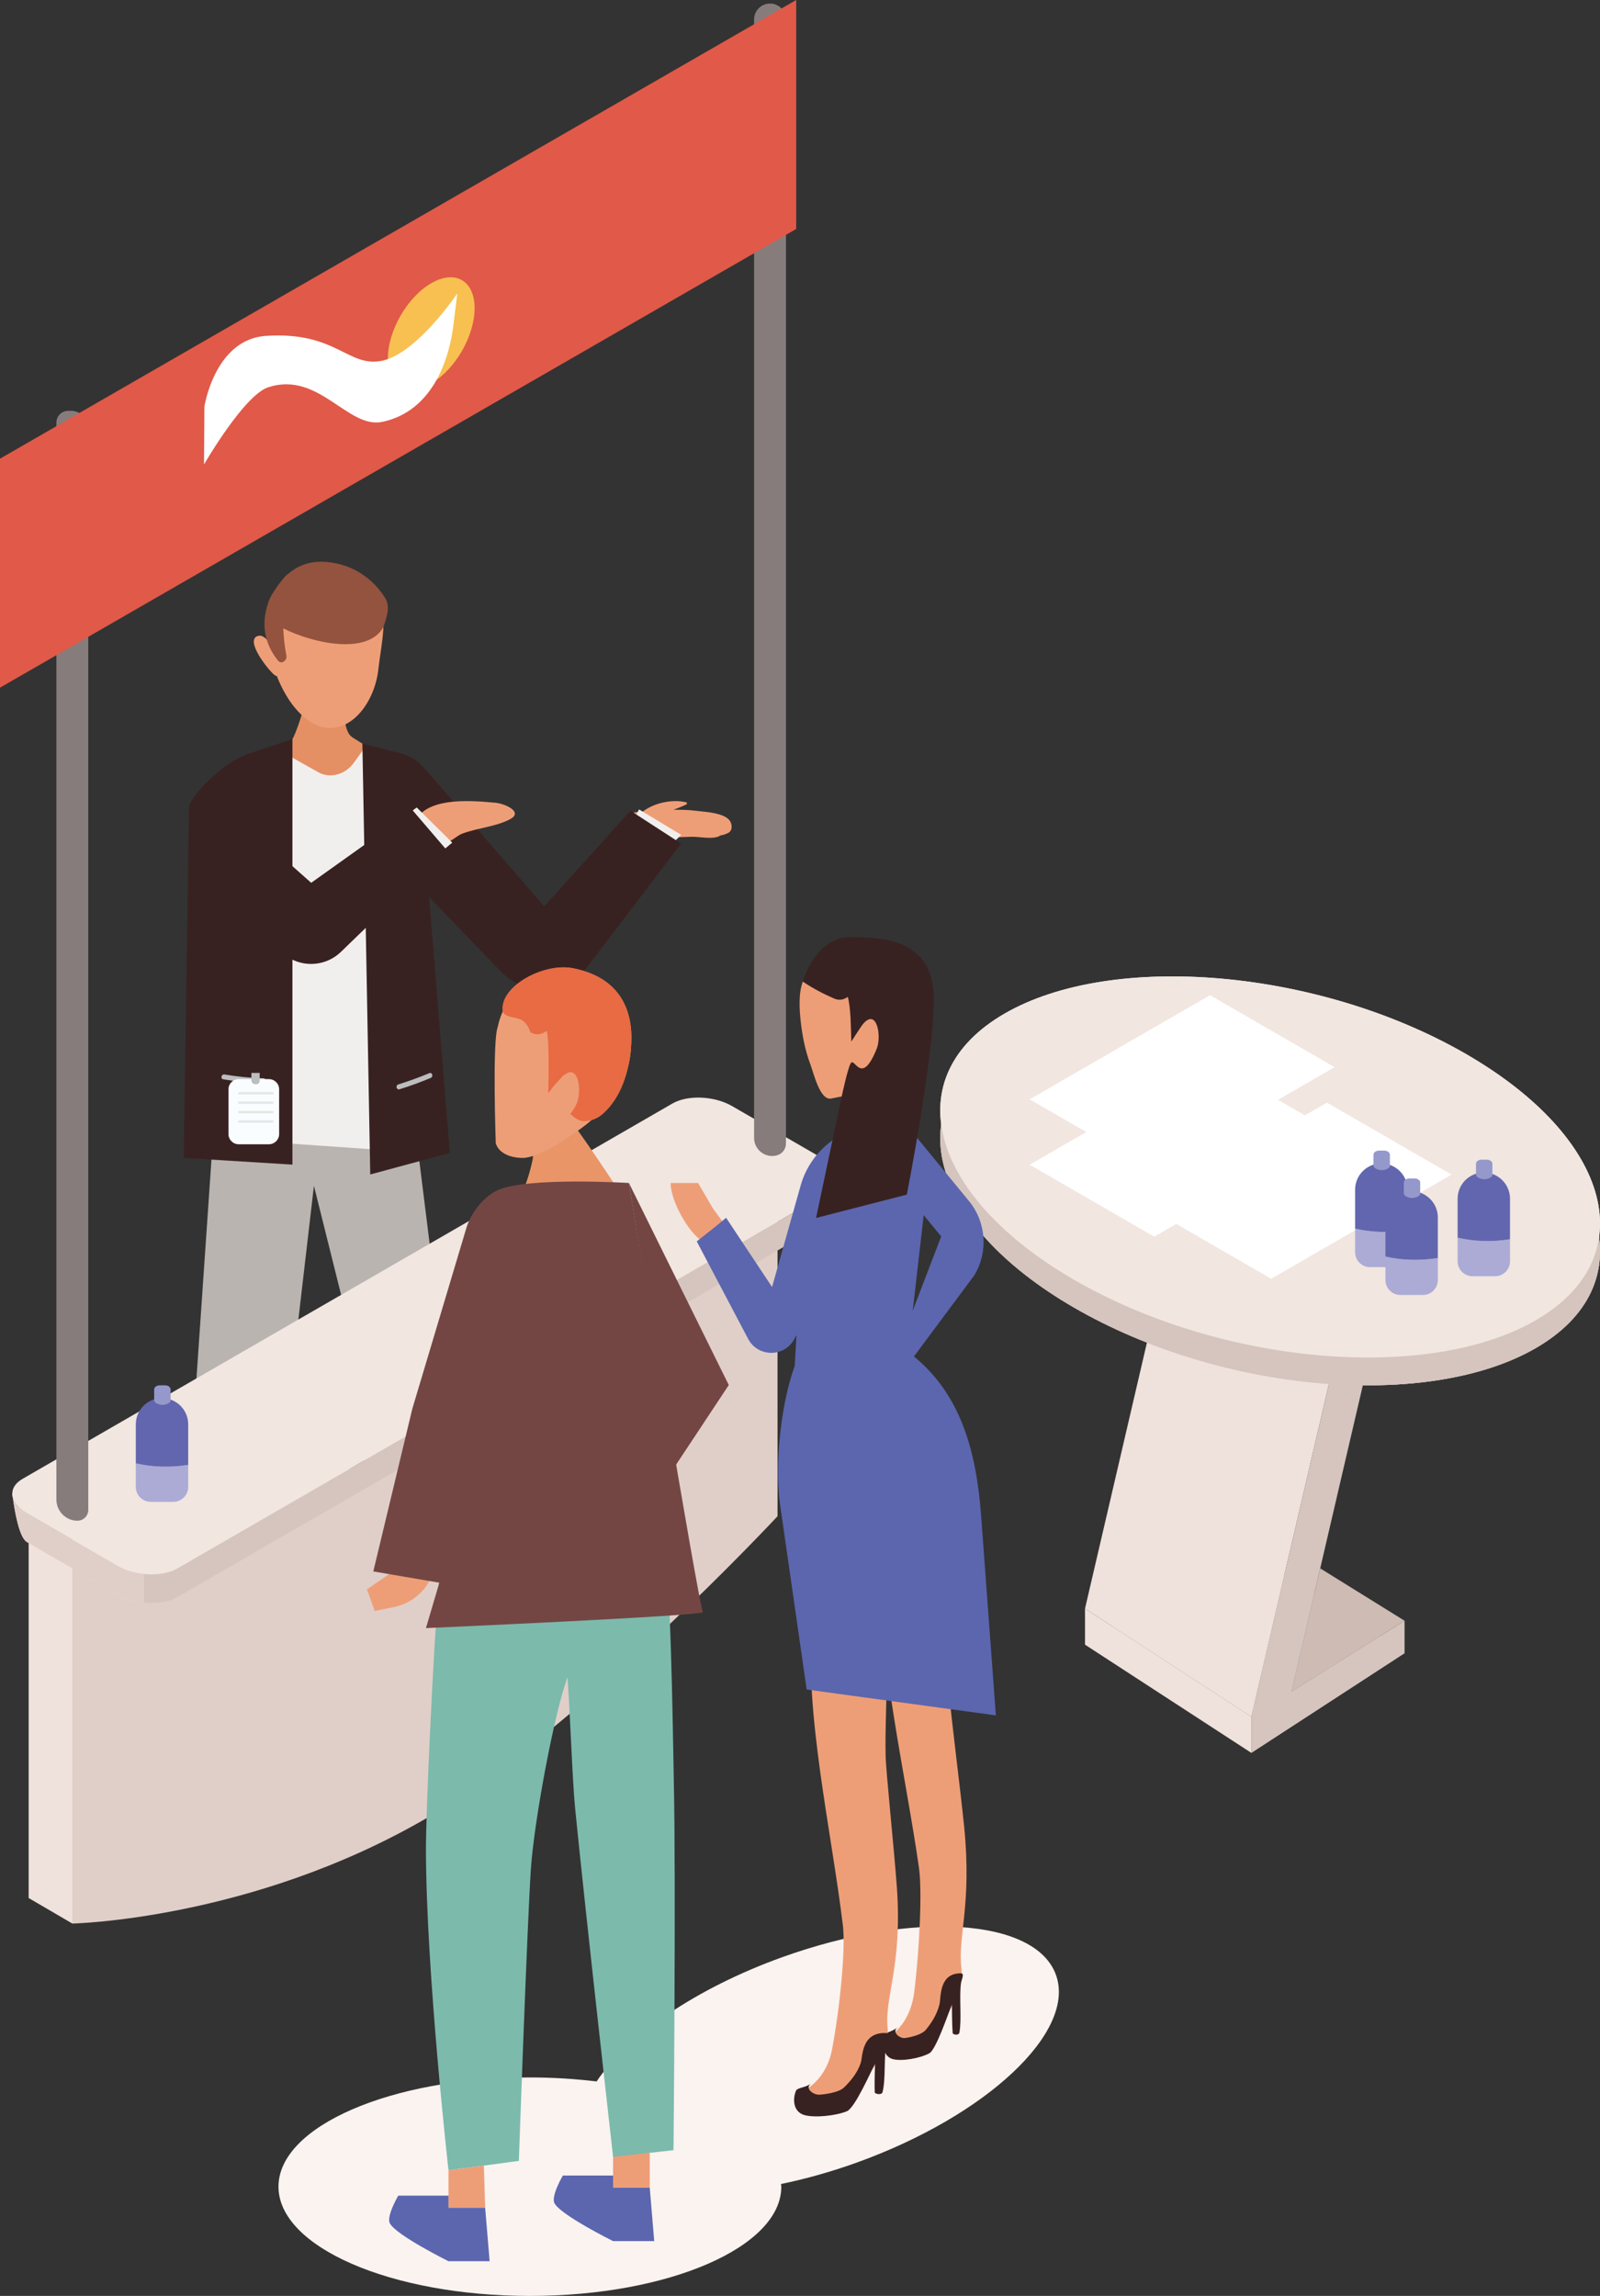 <?xml version="1.0" encoding="UTF-8"?><svg xmlns="http://www.w3.org/2000/svg" xmlns:xlink="http://www.w3.org/1999/xlink" height="1524.0" preserveAspectRatio="xMidYMid meet" version="1.0" viewBox="0.0 0.0 1062.5 1524.0" width="1062.5" zoomAndPan="magnify"><rect x="0.0" y="0.0" width="1062.5" height="1524.0" fill="#333333" stroke="none"/><defs><clipPath id="a"><path d="M 184 1278 L 704 1278 L 704 1524.012 L 184 1524.012 Z M 184 1278"/></clipPath><clipPath id="b"><path d="M 624 666 L 1062.512 666 L 1062.512 920 L 624 920 Z M 624 666"/></clipPath><clipPath id="c"><path d="M 624 648 L 1062.512 648 L 1062.512 902 L 624 902 Z M 624 648"/></clipPath><clipPath id="d"><path d="M 624 666 L 1062.512 666 L 1062.512 920 L 624 920 Z M 624 666"/></clipPath><clipPath id="e"><path d="M 624 648 L 1062.512 648 L 1062.512 902 L 624 902 Z M 624 648"/></clipPath></defs><g><g clip-path="url(#a)"><path d="M 701.234 1310.93 C 687.699 1273.23 606.375 1267.93 519.594 1299.102 C 461.727 1319.879 416.195 1351.609 396.191 1381.629 C 382.062 1379.941 367.25 1378.969 351.883 1378.969 C 259.676 1378.969 184.926 1411.43 184.926 1451.488 C 184.926 1491.539 259.676 1524.012 351.883 1524.012 C 444.09 1524.012 518.84 1491.539 518.84 1451.488 C 518.84 1450.891 518.668 1450.309 518.637 1449.719 C 534.777 1446.391 551.574 1441.719 568.613 1435.609 C 655.395 1404.441 714.77 1348.621 701.234 1310.93" fill="#faf3f0"/></g><g><path d="M 146.176 1100.371 L 142.43 1130.551 L 115.086 1128.27 L 117.473 1103.738 L 146.176 1100.371" fill="#ee9e77"/></g><g><path d="M 279.051 1098.891 L 275.305 1129.07 L 243.672 1126.68 L 246.059 1102.16 L 279.051 1098.891" fill="#ee9e77"/></g><g><path d="M 422.039 539.129 C 423.652 538.98 425.266 538.84 426.883 538.691 C 434.484 532.82 446.859 530.293 455.879 532.617 C 456.387 532.746 456.211 533.73 455.844 533.914 C 452.973 535.344 450.086 536.453 447.172 537.52 C 452.277 537.461 457.379 537.578 462.465 538.219 C 468.434 538.969 482.145 539.461 485.133 545.645 C 486.258 547.973 486.281 551.41 483.711 552.805 C 481.945 553.758 480.176 554.27 478.398 554.57 C 478.387 554.578 478.379 554.594 478.367 554.602 C 474.062 557.535 464.371 555.34 459.711 555.43 C 451.23 555.598 442.727 556.34 434.258 555.906 C 433.168 555.852 432.832 554.27 433.148 553.133 C 430.961 553.145 430.363 549.438 430.789 547.977 C 430.809 547.91 430.852 547.871 430.871 547.809 C 427.848 548.078 424.824 548.328 421.805 548.637 C 417.754 549.051 417.746 539.531 422.039 539.129" fill="#ee9e77"/></g><g><path d="M 443.773 562.688 L 452.324 554.137 L 424.348 537.273 L 417.023 551.684 L 443.773 562.688" fill="#f1efed"/></g><g><path d="M 274.145 735.863 L 295.105 904.316 C 296.148 912.711 296.441 921.184 295.98 929.629 L 286.211 1108.629 L 240.645 1111.301 L 241.961 921.379 L 208.469 787.109 L 194.566 906.652 C 192.832 921.57 189.844 936.32 185.629 950.738 L 149.355 1115.461 L 115.086 1112.148 L 130.379 916.184 L 141.402 755.547 L 274.145 735.863" fill="#b9b4b0"/></g><g><path d="M 261.473 507.34 C 257.172 503.73 238.773 492.512 234.059 489.48 C 228.102 485.641 230.008 474.531 225.254 470.121 C 219.48 464.75 212.996 465.781 205.875 467.488 C 205.738 467.52 205.656 467.648 205.531 467.699 C 203.676 466.398 201.184 467.18 200.859 471.801 C 200.723 474.219 196.176 487.371 194.242 490.57 C 186.137 495.738 175.152 503.969 175.152 503.969 C 173.453 513.25 182.055 509.48 188.277 515.59 C 209.246 536.172 235.93 524.453 251.613 504.43 C 254.055 501.32 264.539 509.91 261.473 507.34" fill="#e58f64"/></g><g><path d="M 250.059 392.359 C 240.535 377.859 220.609 369.051 201.941 376.141 C 164.133 390.52 176.176 452.031 200.258 474.539 C 224.363 497.07 248.41 471.789 251.309 443.828 C 252.762 429.82 258.859 405.77 250.059 392.359" fill="#ee9e77"/></g><g><path d="M 185.336 448.238 C 184.441 448.949 183.562 448.922 182.555 448.238 C 178.734 445.621 161.586 424.219 171.691 422.031 C 176.449 421 181.117 429.809 182.934 433.121 C 184.879 436.672 189.262 445.102 185.336 448.238" fill="#ee9e77"/></g><g><path d="M 242.215 496.25 L 234.914 506.371 C 230.652 512.281 223.426 515.711 216.262 514.391 C 214.469 514.059 212.816 513.48 211.469 512.648 L 184.246 497.359 L 149.172 509.879 L 153.688 606.801 L 141.402 755.547 L 282.188 765.309 L 279.199 512.781 L 242.215 496.25" fill="#f1efed"/></g><g><path d="M 121.988 768.598 L 194.191 773.059 L 194.191 490.57 L 164.383 500.531 C 151.363 504.891 131.617 522.121 125.539 534.43 L 121.988 768.598" fill="#382221"/></g><g><path d="M 245.871 779.594 L 240.645 493.609 L 265.961 500.012 C 272.078 501.559 277.574 504.941 281.707 509.711 L 361.406 601.652 L 418.633 538.117 L 452.324 559.938 L 390.121 641.66 C 376.055 660.141 348.82 661.723 332.707 644.996 L 284.977 595.445 L 298.715 765.309 L 245.871 779.594" fill="#382221"/></g><g><path d="M 286.211 1108.629 L 287.422 1086.469 L 240.816 1086.469 L 240.645 1111.301 L 286.211 1108.629" fill="#e9e4d9"/></g><g><path d="M 149.355 1115.461 L 153.898 1094.84 L 116.902 1088.852 L 115.086 1112.148 L 149.355 1115.461" fill="#e9e4d9"/></g><g><path d="M 328.977 532.848 C 335.344 533.441 347.691 538.973 338.746 543.762 C 329.391 548.77 316.688 549.617 306.719 553.457 C 303.094 554.852 298.555 559.844 294.316 559.676 C 293.172 559.949 291.992 560.094 290.77 560.102 C 285.867 560.949 281.91 560.059 279.98 554.41 C 279.34 552.539 279.191 550.762 279.43 549.082 C 278.082 550.074 276.773 551.098 275.215 551.887 C 274.242 552.383 274 550.688 274.082 550.23 C 277.926 528.383 311.664 531.23 328.977 532.848" fill="#ee9e77"/></g><g><path d="M 300.309 559.332 L 276.738 535.988 L 274.066 537.945 L 288.824 568.91 L 300.309 559.332" fill="#f1efed"/></g><g><path d="M 150.316 535.988 L 206.652 585.996 L 274.066 537.945 L 296.465 564.07 L 226.414 631.832 C 216.809 641.121 202.047 642.504 190.887 635.152 L 136.652 599.445 L 150.316 535.988" fill="#382221"/></g><g><path d="M 177.926 400.711 C 178.203 399.551 178.625 398.441 179.172 397.41 C 181.379 392.148 190.105 381.102 190.98 381.238 C 199.535 373.75 209.598 371.359 222.227 373.75 C 236.117 376.379 247.727 384.5 255.363 396.281 C 258.707 401.441 258.113 406.25 254.719 416 C 244.34 435.352 207.188 426.781 188.09 417.09 C 188.359 423.211 189.035 429.23 190.203 435.32 C 190.758 438.219 186.949 441.359 184.66 438.551 C 174.957 426.609 173.676 413.281 177.926 400.711" fill="#93533e"/></g><g><path d="M 174.914 719.051 C 165.949 718.824 157.078 717.938 148.242 716.418 C 146.145 716.059 147.035 712.863 149.121 713.223 C 157.668 714.691 166.246 715.516 174.914 715.734 C 177.043 715.789 177.051 719.102 174.914 719.051" fill="#bcbdbf"/></g><g><path d="M 285.996 715.539 C 279.219 718.344 272.34 720.844 265.344 723.047 C 263.305 723.688 262.43 720.488 264.461 719.852 C 271.461 717.648 278.34 715.148 285.113 712.344 C 287.086 711.527 287.941 714.734 285.996 715.539" fill="#bcbdbf"/></g><g><path d="M 158.512 759.547 L 178.582 759.547 C 182.332 759.547 185.371 756.504 185.371 752.754 L 185.371 723.094 C 185.371 719.344 182.332 716.305 178.582 716.305 L 158.512 716.305 C 154.762 716.305 151.723 719.344 151.723 723.094 L 151.723 752.754 C 151.723 756.504 154.762 759.547 158.512 759.547" fill="#fafdff"/></g><g><path d="M 169.594 719.73 L 170.215 719.73 C 171.445 719.73 172.445 718.734 172.445 717.504 L 172.445 712.184 L 166.945 712.184 L 166.945 717.086 C 166.945 718.547 168.129 719.73 169.594 719.73" fill="#bcbdbf"/></g><g><path d="M 158.898 726.469 L 180.918 726.469 C 181.348 726.469 181.699 726.121 181.699 725.688 C 181.699 725.258 181.348 724.906 180.918 724.906 L 158.898 724.906 C 158.465 724.906 158.113 725.258 158.113 725.688 C 158.113 726.121 158.465 726.469 158.898 726.469" fill="#e5e6e6"/></g><g><path d="M 158.898 732.73 L 180.918 732.73 C 181.348 732.73 181.699 732.379 181.699 731.945 C 181.699 731.516 181.348 731.164 180.918 731.164 L 158.898 731.164 C 158.465 731.164 158.113 731.516 158.113 731.945 C 158.113 732.379 158.465 732.73 158.898 732.73" fill="#e5e6e6"/></g><g><path d="M 158.898 738.984 L 180.918 738.984 C 181.348 738.984 181.699 738.633 181.699 738.203 C 181.699 737.77 181.348 737.422 180.918 737.422 L 158.898 737.422 C 158.465 737.422 158.113 737.77 158.113 738.203 C 158.113 738.633 158.465 738.984 158.898 738.984" fill="#e5e6e6"/></g><g><path d="M 158.898 745.238 L 180.918 745.238 C 181.348 745.238 181.699 744.891 181.699 744.457 C 181.699 744.027 181.348 743.676 180.918 743.676 L 158.898 743.676 C 158.465 743.676 158.113 744.027 158.113 744.457 C 158.113 744.891 158.465 745.238 158.898 745.238" fill="#e5e6e6"/></g><g><path d="M 244.023 1123.078 L 290.734 1124.781 L 331.844 1134.289 L 331.844 1147.238 L 243.672 1147.238 L 244.023 1123.078" fill="#6c3f46"/></g><g><path d="M 142.613 1124.051 L 146.176 1130.551 L 150.711 1183.699 L 144.301 1189.648 C 138.453 1195.07 129.777 1196.109 122.816 1192.219 L 107.578 1183.699 L 111.699 1129.07 L 121.973 1122.469 C 128.43 1118.32 136.859 1118.969 142.613 1124.051" fill="#6c3f46"/></g><g><path d="M 48.031 1276.828 C 48.031 1276.828 166.375 1274.352 282.18 1207.488 C 384.105 1148.641 516.324 1006.461 516.324 1006.461 L 516.324 749.648 C 516.324 749.648 393.992 886.117 282.18 950.676 C 182.684 1008.121 48.031 1020.02 48.031 1020.02 L 48.031 1276.828" fill="#e0cfc8"/></g><g><path d="M 117.863 1041.051 L 549.359 791.938 C 553.266 789.652 555.547 786.699 556.117 783.652 C 556.883 793.457 554.691 807.93 549.359 810.973 L 117.863 1060.09 C 111.98 1063.488 103.598 1064.609 95.301 1063.699 C 95.301 1057.191 95.301 1050.75 95.301 1044.672 C 103.598 1045.57 111.98 1044.461 117.863 1041.051" fill="#d5c5be"/></g><g><path d="M 19.023 1259.879 L 48.031 1276.828 L 48.031 1036.711 L 19.023 1019.762 L 19.023 1259.879" fill="#efe1db"/></g><g><path d="M 10.582 998.309 C 10.582 998.5 10.68 998.594 10.867 998.691 C 11.344 999.547 11.914 1000.211 12.488 1000.59 C 12.488 1000.59 12.582 1000.59 12.676 1000.691 C 14.012 1002.02 15.723 1003.352 17.816 1004.5 L 78.266 1039.43 C 83.211 1042.289 89.234 1044 95.301 1044.672 C 95.301 1050.75 95.301 1057.191 95.301 1063.699 C 89.234 1063.039 83.211 1061.328 78.266 1058.469 L 17.816 1023.531 C 12.676 1020.578 9.633 1002.309 8.586 994.406 C 8.965 995.738 9.633 996.977 10.582 998.309" fill="#efe1db"/></g><g><path d="M 10.582 998.309 C 10.582 998.5 10.68 998.594 10.867 998.691 C 11.344 999.547 11.914 1000.211 12.488 1000.59 C 12.488 1000.59 12.582 1000.59 12.676 1000.691 C 14.012 1002.02 15.723 1003.352 17.816 1004.5 L 78.266 1039.43 C 83.211 1042.289 89.234 1044 95.301 1044.672 C 95.301 1050.75 95.301 1057.191 95.301 1063.699 C 89.234 1063.039 83.211 1061.328 78.266 1058.469 L 17.816 1023.531 C 12.676 1020.578 9.633 1002.309 8.586 994.406 C 8.965 995.738 9.633 996.977 10.582 998.309" fill="#e0cfc8"/></g><g><path d="M 8.203 990.789 L 8.203 991.359 C 8.301 991.93 8.395 993.074 8.586 994.406 C 8.965 995.738 9.633 996.977 10.582 998.309 C 9.25 995.453 8.395 991.453 8.203 990.789" fill="#b7b8ba"/></g><g><path d="M 8.586 994.406 C 8.965 995.738 9.633 996.977 10.582 998.309 C 10.582 998.5 10.68 998.594 10.867 998.691 C 11.344 999.355 11.82 999.926 12.488 1000.59 C 12.488 1000.59 12.582 1000.59 12.676 1000.691 C 14.012 1002.02 15.723 1003.352 17.816 1004.5 L 78.266 1039.43 C 89.973 1046.191 107.68 1046.949 117.863 1041.051 L 549.359 791.938 C 553.266 789.652 555.547 786.699 556.117 783.652 C 556.5 781.273 556.023 778.988 554.598 776.703 C 554.5 776.324 554.309 776.039 554.121 775.848 C 552.504 773.375 549.934 771.09 546.508 769.09 L 486.059 734.156 C 474.352 727.395 456.645 726.637 446.461 732.535 L 14.965 981.652 C 10.68 984.125 8.395 987.363 8.203 990.789 C 8.016 992.027 8.109 993.168 8.586 994.406" fill="#f1e6e0"/></g><g><path d="M 51.48 1009.43 C 43.871 1009.539 37.449 1003.148 37.449 995.402 L 37.449 280.531 C 37.449 276.211 40.953 272.711 45.27 272.711 L 47.121 272.711 C 53.469 272.711 58.617 277.859 58.617 284.211 L 58.617 1002.301 C 58.617 1006.238 55.422 1009.379 51.48 1009.43" fill="#877c7c"/></g><g><path d="M 515.883 766.93 C 508.254 768.977 500.762 763.227 500.762 755.328 L 500.762 12.941 C 500.762 7.102 505.5 2.359 511.344 2.359 C 517.188 2.359 521.926 7.102 521.926 12.941 L 521.926 759.047 C 521.926 762.738 519.445 765.973 515.883 766.93" fill="#877c7c"/></g><g><path d="M 528.719 152 L 0 456.469 L 0 304.461 L 528.719 0 L 528.719 152" fill="#e15948"/></g><g><path d="M 315.168 204.621 C 315.168 222.969 302.277 245.301 286.379 254.48 C 270.477 263.66 257.59 256.219 257.59 237.859 C 257.59 219.5 270.477 197.172 286.379 187.988 C 302.277 178.809 315.168 186.25 315.168 204.621" fill="#f8c051"/></g><g><path d="M 135.742 269.82 C 135.742 269.82 142.613 225.172 176.648 222.949 C 223.676 219.871 230.953 244.262 253.922 239.41 C 276.887 234.57 303.684 194.828 303.684 194.828 C 303.684 194.828 301.578 211.719 301.188 215.09 C 298.652 236.762 288.219 272.711 253.922 280.031 C 230.973 284.922 211.73 246.012 178.059 257.09 C 161.988 262.379 135.469 308.32 135.469 308.32 L 135.742 269.82" fill="#fff"/></g><g><path d="M 831 1163.531 L 720.512 1091.68 L 822.227 1025.539 L 932.715 1097.391 L 831 1163.531" fill="#6e6e71"/></g><g><path d="M 831 1139.59 L 720.512 1067.75 L 809.867 684.129 L 920.355 755.98 L 831 1139.59" fill="#efe1db"/></g><g><path d="M 853.754 1139.59 L 831 1139.59 L 920.355 755.977 L 943.109 755.977 L 853.754 1139.59" fill="#d5c5be"/></g><g><path d="M 720.512 1067.75 L 831 1139.59 L 831 1163.531 L 720.512 1091.68 L 720.512 1067.75" fill="#efe1db"/></g><g><path d="M 831 1139.59 L 831 1163.531 L 932.715 1097.391 L 932.715 1075.82 L 831 1139.59" fill="#d5c5be"/></g><g><path d="M 932.715 1075.82 L 876.707 1041.059 L 857.645 1122.891 Z M 932.715 1075.82" fill="#cebbb3"/></g><g clip-path="url(#b)"><path d="M 1019.781 894.875 C 948 936.316 810.871 924.328 713.484 868.105 C 616.102 811.879 595.34 732.703 667.117 691.266 C 738.891 649.824 876.023 661.812 973.41 718.035 C 1070.789 774.262 1091.551 853.434 1019.781 894.875" fill="#f1f1f1"/></g><g clip-path="url(#c)"><path d="M 1019.781 876.41 C 948 917.852 810.871 905.863 713.484 849.641 C 616.102 793.414 595.34 714.242 667.117 672.801 C 738.891 631.363 876.023 643.348 973.41 699.574 C 1070.789 755.797 1091.551 834.973 1019.781 876.41" fill="#f1f1f1"/></g><g clip-path="url(#d)"><g><path d="M 1019.781 894.875 C 948 936.316 810.871 924.328 713.484 868.105 C 616.102 811.879 595.34 732.703 667.117 691.266 C 738.891 649.824 876.023 661.812 973.41 718.035 C 1070.789 774.262 1091.551 853.434 1019.781 894.875" fill="#c7b4ad"/></g><g><path d="M 1019.781 894.875 C 948 936.316 810.871 924.328 713.484 868.105 C 616.102 811.879 595.34 732.703 667.117 691.266 C 738.891 649.824 876.023 661.812 973.41 718.035 C 1070.789 774.262 1091.551 853.434 1019.781 894.875" fill="#d5c5be"/></g></g><g clip-path="url(#e)"><path d="M 1019.781 876.41 C 948 917.852 810.871 905.863 713.484 849.641 C 616.102 793.414 595.34 714.242 667.117 672.801 C 738.891 631.363 876.023 643.348 973.41 699.574 C 1070.789 755.797 1091.551 834.973 1019.781 876.41" fill="#f1e6e0"/></g><g><path d="M 407.133 1427.25 L 407.133 1452.16 L 431.477 1452.16 L 431.477 1429.031 L 407.133 1427.25" fill="#ee9e77"/></g><g><path d="M 431.477 1452.16 L 407.133 1452.16 L 407.133 1444.09 L 373.77 1444.09 C 373.77 1444.09 365.836 1457.57 368.148 1462.352 C 371.902 1470.109 407.133 1487.621 407.133 1487.621 L 434.445 1487.621 L 431.477 1452.16" fill="#5b66ae"/></g><g><path d="M 343.047 799.246 C 348.797 788.715 351.715 779.148 353.762 769.402 C 354.555 765.613 352.699 742.738 355.723 740.113 C 361.07 735.477 369.211 760.344 375.262 756.242 C 377.199 754.93 371.902 747.695 372.742 749.297 C 374.129 746.133 377.645 742.516 380.562 746.18 C 389.23 757.078 417.637 800.566 417.637 800.566 C 417.637 800.566 364.59 800.016 352.094 802.254 C 347.988 802.988 341.871 801.398 343.047 799.246" fill="#e99568"/></g><g><path d="M 418.969 694.688 C 418.457 720.719 399.684 740.852 377.586 754.621 L 338.211 747.723 L 330.57 681.609 C 330.57 681.609 336.344 646.141 372.391 645.461 C 416.199 644.641 419.297 677.746 418.969 694.688" fill="#ee9e77"/></g><g><path d="M 248.863 1069.43 C 250.008 1069.059 255.359 1067.98 261.395 1066.801 C 273.688 1064.422 283.727 1055.57 287.664 1043.68 L 294.598 1022.75 L 278.926 1027.922 L 262.949 1041.641 L 243.672 1055.02 L 248.863 1069.43" fill="#ee9e77"/></g><g><path d="M 447.254 1427.25 C 447.254 1427.25 448.922 1251.449 447.477 1183.34 C 446.727 1148.051 445.781 1044.969 439.254 1001.238 C 438.672 997.344 434.219 994.82 429.664 995.793 C 416.039 998.691 392.652 1002.469 377.637 1002.559 C 373.305 1002.578 369.859 1005.359 369.887 1008.98 C 369.957 1018.852 370.18 1029.27 370.543 1040.148 C 342.535 1034.828 297.844 1032.172 291.754 1046.828 C 287.449 1098.281 282.77 1204.379 282.844 1228.078 C 283.098 1310.512 297.828 1440.59 297.828 1440.59 L 344.543 1434.371 C 344.543 1434.371 350.098 1277.012 352.535 1240.629 C 354.641 1209.219 367.828 1137.961 376.848 1113.309 C 378.352 1131.66 380.047 1181.559 381.902 1200.238 C 389 1271.66 407.133 1431.699 407.133 1431.699 L 447.254 1427.25" fill="#7cbaac"/></g><g><path d="M 247.895 1043.09 L 273.82 935.07 L 309.766 814.898 C 313.605 802.66 323.156 793.273 330.57 789.973 C 350.418 781.141 417.637 785.246 417.637 785.246 C 417.637 785.246 464.328 1067.602 466.773 1070.051 C 469.223 1072.5 282.844 1080.711 282.844 1080.711 L 321.742 949.293 L 291.762 1050.578 L 247.895 1043.09" fill="#734644"/></g><g><path d="M 297.828 1440.59 L 297.828 1465.512 L 322.172 1465.512 L 321.32 1437.469 L 297.828 1440.59" fill="#ee9e77"/></g><g><path d="M 322.172 1465.512 L 297.828 1465.512 L 297.828 1457.441 L 264.465 1457.441 C 264.465 1457.441 256.531 1470.922 258.844 1475.699 C 262.598 1483.461 297.828 1500.969 297.828 1500.969 L 325.141 1500.969 L 322.172 1465.512" fill="#5b66ae"/></g><g><path d="M 380.266 642.652 C 361.477 639.008 332.57 654.152 333.785 670.449 C 334.191 675.918 343.316 674.629 347.094 677.438 C 351.035 680.371 352.465 684.816 353.113 689.508 C 354.02 696.062 351.777 702.648 351.586 709.188 C 351.445 713.859 352.91 718.391 355.672 722.152 C 358.23 725.637 362.438 728.562 365.801 723.391 C 368.188 719.723 371.348 717.141 374.043 713.727 C 375.281 713.762 376.566 713.391 377.738 712.398 C 378.375 711.859 382.824 721.191 383.066 721.992 C 383.84 724.559 380.324 727.133 380.266 729.738 C 380.266 729.793 370.801 732.699 376.527 731.301 C 375.855 733.105 379.703 737.27 378.227 738.773 C 378.227 738.773 383.223 744.363 387.961 744.184 C 392.477 744.016 396.375 742.621 399.855 739.676 C 407.371 733.309 416.371 720.574 418.855 697.254 C 421.156 675.684 415.551 649.504 380.266 642.652" fill="#d48656"/></g><g><path d="M 380.266 642.652 C 361.477 639.008 332.57 654.152 333.785 670.449 C 334.191 675.918 343.316 674.629 347.094 677.438 C 351.035 680.371 352.465 684.816 353.113 689.508 C 354.02 696.062 351.777 702.648 351.586 709.188 C 351.445 713.859 352.91 718.391 355.672 722.152 C 358.23 725.637 362.438 728.562 365.801 723.391 C 368.188 719.723 371.348 717.141 374.043 713.727 C 375.281 713.762 376.566 713.391 377.738 712.398 C 378.375 711.859 382.824 721.191 383.066 721.992 C 383.84 724.559 380.324 727.133 380.266 729.738 C 380.266 729.793 370.801 732.699 376.527 731.301 C 375.855 733.105 379.703 737.27 378.227 738.773 C 378.227 738.773 383.223 744.363 387.961 744.184 C 392.477 744.016 396.375 742.621 399.855 739.676 C 407.371 733.309 416.371 720.574 418.855 697.254 C 421.156 675.684 415.551 649.504 380.266 642.652" fill="#e86b43"/></g><g><path d="M 417.637 785.246 L 483.957 919.371 L 448.066 973.578 Z M 417.637 785.246" fill="#734644"/></g><g><path d="M 353.113 685.664 C 356.891 687.547 360.234 686.219 363.086 684.32 C 364.996 693.008 364.121 718.805 364.012 727.527 C 364.012 727.527 371.348 717.121 373.238 715.078 C 384.055 703.41 387.121 724.918 382.441 733.633 C 370.852 755.215 367.016 731.973 362.91 743.234 C 361.66 746.656 377.586 754.621 377.586 754.621 C 375.594 756.402 356.684 768.695 347.09 768.613 C 338.621 768.539 331.289 765.426 329.215 758.914 C 329.215 758.914 326.82 690.34 330.57 681.609 C 337.484 686.828 345.109 681.672 353.113 685.664" fill="#ee9e77"/></g><g><path d="M 477.25 830.492 C 476.367 829.824 472.031 827.266 467.129 824.426 C 457.141 818.641 445.207 796.785 445.363 785.246 L 463.586 785.266 L 473.363 802.039 L 486.117 819.5 L 477.25 830.492" fill="#ee9e77"/></g><g><path d="M 602.262 747.086 L 643.434 797.219 C 654.953 811.242 656.379 831.012 646.992 846.543 L 602.262 906.676 L 598.109 890.855 L 625.016 820.734 L 602.176 792.973 L 602.262 747.086" fill="#5b66ae"/></g><g><path d="M 585.133 1039.629 C 585.711 1025.121 587.203 1010.352 589.891 995.152 C 598.766 945.062 622.508 1012.5 623.031 1016.191 C 631.906 1078.82 628.598 1087.891 630.586 1125.891 C 631.129 1136.25 637.766 1187.59 640.285 1212.809 C 645.441 1264.43 635.93 1285.801 638.426 1306.328 C 640.465 1323.102 626.438 1344.359 615.27 1351.289 C 613.941 1352.109 587.723 1370.352 586.816 1353.82 C 586.816 1353.82 604.004 1347.391 607.129 1322.141 C 610.574 1294.309 612.453 1255.379 610.266 1239.941 C 601.441 1177.691 582.746 1099.66 585.133 1039.629" fill="#ee9e77"/></g><g><path d="M 587.352 1351.102 C 588.078 1348.73 592.113 1348.891 595.941 1345.781 C 592.113 1348.891 597.227 1352.969 600.582 1352.84 C 602.234 1352.75 611.75 1351.172 614.891 1347.281 C 619.02 1342.172 622.371 1336.73 623.914 1330.27 C 624.926 1326.031 623.375 1309.68 638.094 1309.859 C 640.754 1309.891 638.535 1313.891 638.176 1316.281 C 636.855 1325.02 638.742 1340.449 637.113 1349.141 C 636.68 1351.461 632.668 1350.52 632.641 1349.551 C 632.277 1345.172 632.129 1334.93 632.117 1330.539 C 630.047 1335.441 621.727 1360.422 617.156 1362.93 C 611.137 1366.238 599.004 1368.398 592.957 1366.828 C 586.285 1365.102 585.652 1356.66 587.352 1351.102" fill="#382221"/></g><g><path d="M 539.305 1076.711 C 540.594 1062.238 542.953 1047.559 546.711 1032.531 C 559.105 982.973 583.637 1051.629 584.082 1055.34 C 591.645 1118.391 587.438 1127.262 588.102 1165.34 C 588.285 1175.711 593.746 1227.359 595.574 1252.691 C 599.316 1304.551 587.414 1325.379 589.418 1346.02 C 591.055 1362.879 573.938 1383.352 560.746 1389.672 C 559.172 1390.422 528.109 1407.219 527.77 1390.66 C 527.77 1390.66 547.895 1385.172 552.59 1360.109 C 557.766 1332.5 561.602 1293.711 559.738 1278.172 C 552.219 1215.5 533.973 1136.539 539.305 1076.711" fill="#ee9e77"/></g><g><path d="M 528.508 1387.969 C 529.449 1385.641 534.102 1386.02 538.652 1383.121 C 534.102 1386.02 539.832 1390.379 543.711 1390.43 C 545.625 1390.422 556.684 1389.359 560.477 1385.648 C 565.465 1380.77 569.57 1375.512 571.629 1369.148 C 572.98 1364.969 571.891 1348.551 588.879 1349.52 C 591.949 1349.699 589.219 1353.57 588.699 1355.941 C 586.801 1364.602 588.32 1380.121 586.066 1388.711 C 585.461 1391.012 580.871 1389.852 580.879 1388.879 C 580.648 1384.48 580.914 1374.238 581.09 1369.859 C 578.488 1374.641 567.809 1399.141 562.422 1401.398 C 555.328 1404.379 541.223 1405.879 534.309 1403.988 C 526.672 1401.898 526.305 1393.43 528.508 1387.969" fill="#382221"/></g><g><path d="M 651.512 1006.012 C 648.316 962.828 637.734 923.164 602.977 897.336 L 616.059 783.293 C 618.238 764.262 603.527 747.5 584.375 747.199 L 577.113 747.086 C 555.41 750.266 537.609 765.906 531.66 787.016 L 512.703 854.297 L 482.172 808.34 C 475.816 813.738 469.246 818.875 462.68 824.016 L 496.805 888.719 C 503.328 901.09 521.039 901.09 527.562 888.719 L 528.887 886.211 L 527.754 906.676 C 518.543 931.719 514.25 972.555 518.051 998.969 L 535.676 1121.48 L 661.316 1138.648 L 651.512 1006.012" fill="#5b66ae"/></g><g><path d="M 533.109 651.566 C 533.109 651.566 541.203 621.961 564.883 621.961 C 588.559 621.961 620.133 624.625 620.133 663.195 C 620.133 701.766 602.176 792.973 602.176 792.973 L 541.918 808.461 L 558.941 727.801 L 533.109 651.566" fill="#382221"/></g><g><path d="M 553.906 662.82 C 557.395 664.344 560.508 663.531 562.988 661.691 C 565.109 669.43 565.031 683.547 565.336 691.406 C 565.336 691.406 571.465 681.695 573.074 679.773 C 582.285 668.77 585.543 687.789 582.215 696.066 C 572.164 721.062 567.73 702.004 565.059 705.605 C 563.102 708.246 558.941 727.801 558.941 727.801 C 558.941 727.801 562.309 727.133 551.969 729.191 C 544.477 730.684 540.281 712.184 538.113 706.414 C 534.578 697.008 532.676 687.051 531.633 677.078 C 530.926 670.324 530.129 659.605 533.109 651.566 C 539.578 655.953 546.516 659.59 553.906 662.82" fill="#ee9e77"/></g><g><path d="M 766.504 777.508 L 683.758 729.734 L 803.52 660.59 L 886.266 708.363 L 766.504 777.508" fill="#fff"/></g><g><path d="M 844.16 848.832 L 761.414 801.059 L 881.18 731.914 L 963.926 779.688 L 844.16 848.832" fill="#fff"/></g><g><path d="M 766.504 820.91 L 683.758 773.137 L 803.52 703.992 L 886.266 751.766 L 766.504 820.91" fill="#fff"/></g><g><path d="M 899.883 815.559 L 899.883 831.18 C 899.883 836.668 904.328 841.113 909.816 841.113 L 924.742 841.113 C 930.227 841.113 934.676 836.668 934.676 831.18 L 934.676 816.562 C 923.059 818.445 911.258 818.152 899.883 815.559" fill="#ababd5"/></g><g><path d="M 917.277 772.285 C 907.672 772.285 899.883 780.07 899.883 789.68 L 899.883 815.559 C 911.258 818.152 923.059 818.445 934.676 816.562 L 934.676 789.68 C 934.676 780.07 926.887 772.285 917.277 772.285" fill="#6266ae"/></g><g><path d="M 917.523 776.738 C 915.18 776.738 912.078 775.414 912.078 773.672 L 912.078 766.504 C 912.078 764.984 913.734 763.754 915.777 763.754 L 919.273 763.754 C 921.316 763.754 922.973 764.984 922.973 766.504 L 922.973 774.039 C 922.973 775.258 920.352 776.738 917.523 776.738" fill="#9598cb"/></g><g><path d="M 920.02 834.035 L 920.02 849.656 C 920.02 855.145 924.465 859.59 929.953 859.59 L 944.879 859.59 C 950.363 859.59 954.812 855.145 954.812 849.656 L 954.812 835.039 C 943.191 836.922 931.395 836.629 920.02 834.035" fill="#ababd5"/></g><g><path d="M 937.414 790.758 C 927.809 790.758 920.02 798.547 920.02 808.156 L 920.02 834.035 C 931.395 836.629 943.191 836.922 954.812 835.039 L 954.812 808.156 C 954.812 798.547 947.023 790.758 937.414 790.758" fill="#6266ae"/></g><g><path d="M 937.66 795.215 C 935.316 795.215 932.215 793.891 932.215 792.148 L 932.215 784.977 C 932.215 783.461 933.871 782.23 935.914 782.23 L 939.41 782.23 C 941.453 782.23 943.109 783.461 943.109 784.977 L 943.109 792.516 C 943.109 793.734 940.488 795.215 937.66 795.215" fill="#9598cb"/></g><g><path d="M 967.949 821.586 L 967.949 837.207 C 967.949 842.695 972.398 847.145 977.887 847.145 L 992.809 847.145 C 998.297 847.145 1002.738 842.695 1002.738 837.207 L 1002.738 822.59 C 991.125 824.473 979.328 824.18 967.949 821.586" fill="#ababd5"/></g><g><path d="M 985.348 778.309 C 975.738 778.309 967.949 786.102 967.949 795.707 L 967.949 821.586 C 979.328 824.18 991.125 824.473 1002.738 822.59 L 1002.738 795.707 C 1002.738 786.102 994.953 778.309 985.348 778.309" fill="#6266ae"/></g><g><path d="M 985.594 782.766 C 983.246 782.766 980.145 781.441 980.145 779.699 L 980.145 772.527 C 980.145 771.012 981.805 769.781 983.848 769.781 L 987.344 769.781 C 989.387 769.781 991.043 771.012 991.043 772.527 L 991.043 780.066 C 991.043 781.285 988.422 782.766 985.594 782.766" fill="#9598cb"/></g><g><path d="M 90.184 971.352 L 90.184 986.973 C 90.184 992.461 94.629 996.906 100.117 996.906 L 115.039 996.906 C 120.527 996.906 124.977 992.461 124.977 986.973 L 124.977 972.355 C 113.355 974.238 101.559 973.945 90.184 971.352" fill="#ababd5"/></g><g><path d="M 107.578 928.074 C 97.973 928.074 90.184 935.863 90.184 945.473 L 90.184 971.352 C 101.559 973.945 113.355 974.238 124.977 972.355 L 124.977 945.473 C 124.977 935.863 117.188 928.074 107.578 928.074" fill="#6266ae"/></g><g><path d="M 107.824 932.531 C 105.48 932.531 102.379 931.207 102.379 929.465 L 102.379 922.297 C 102.379 920.777 104.035 919.547 106.078 919.547 L 109.574 919.547 C 111.617 919.547 113.273 920.777 113.273 922.297 L 113.273 929.832 C 113.273 931.051 110.652 932.531 107.824 932.531" fill="#9598cb"/></g></g></svg>